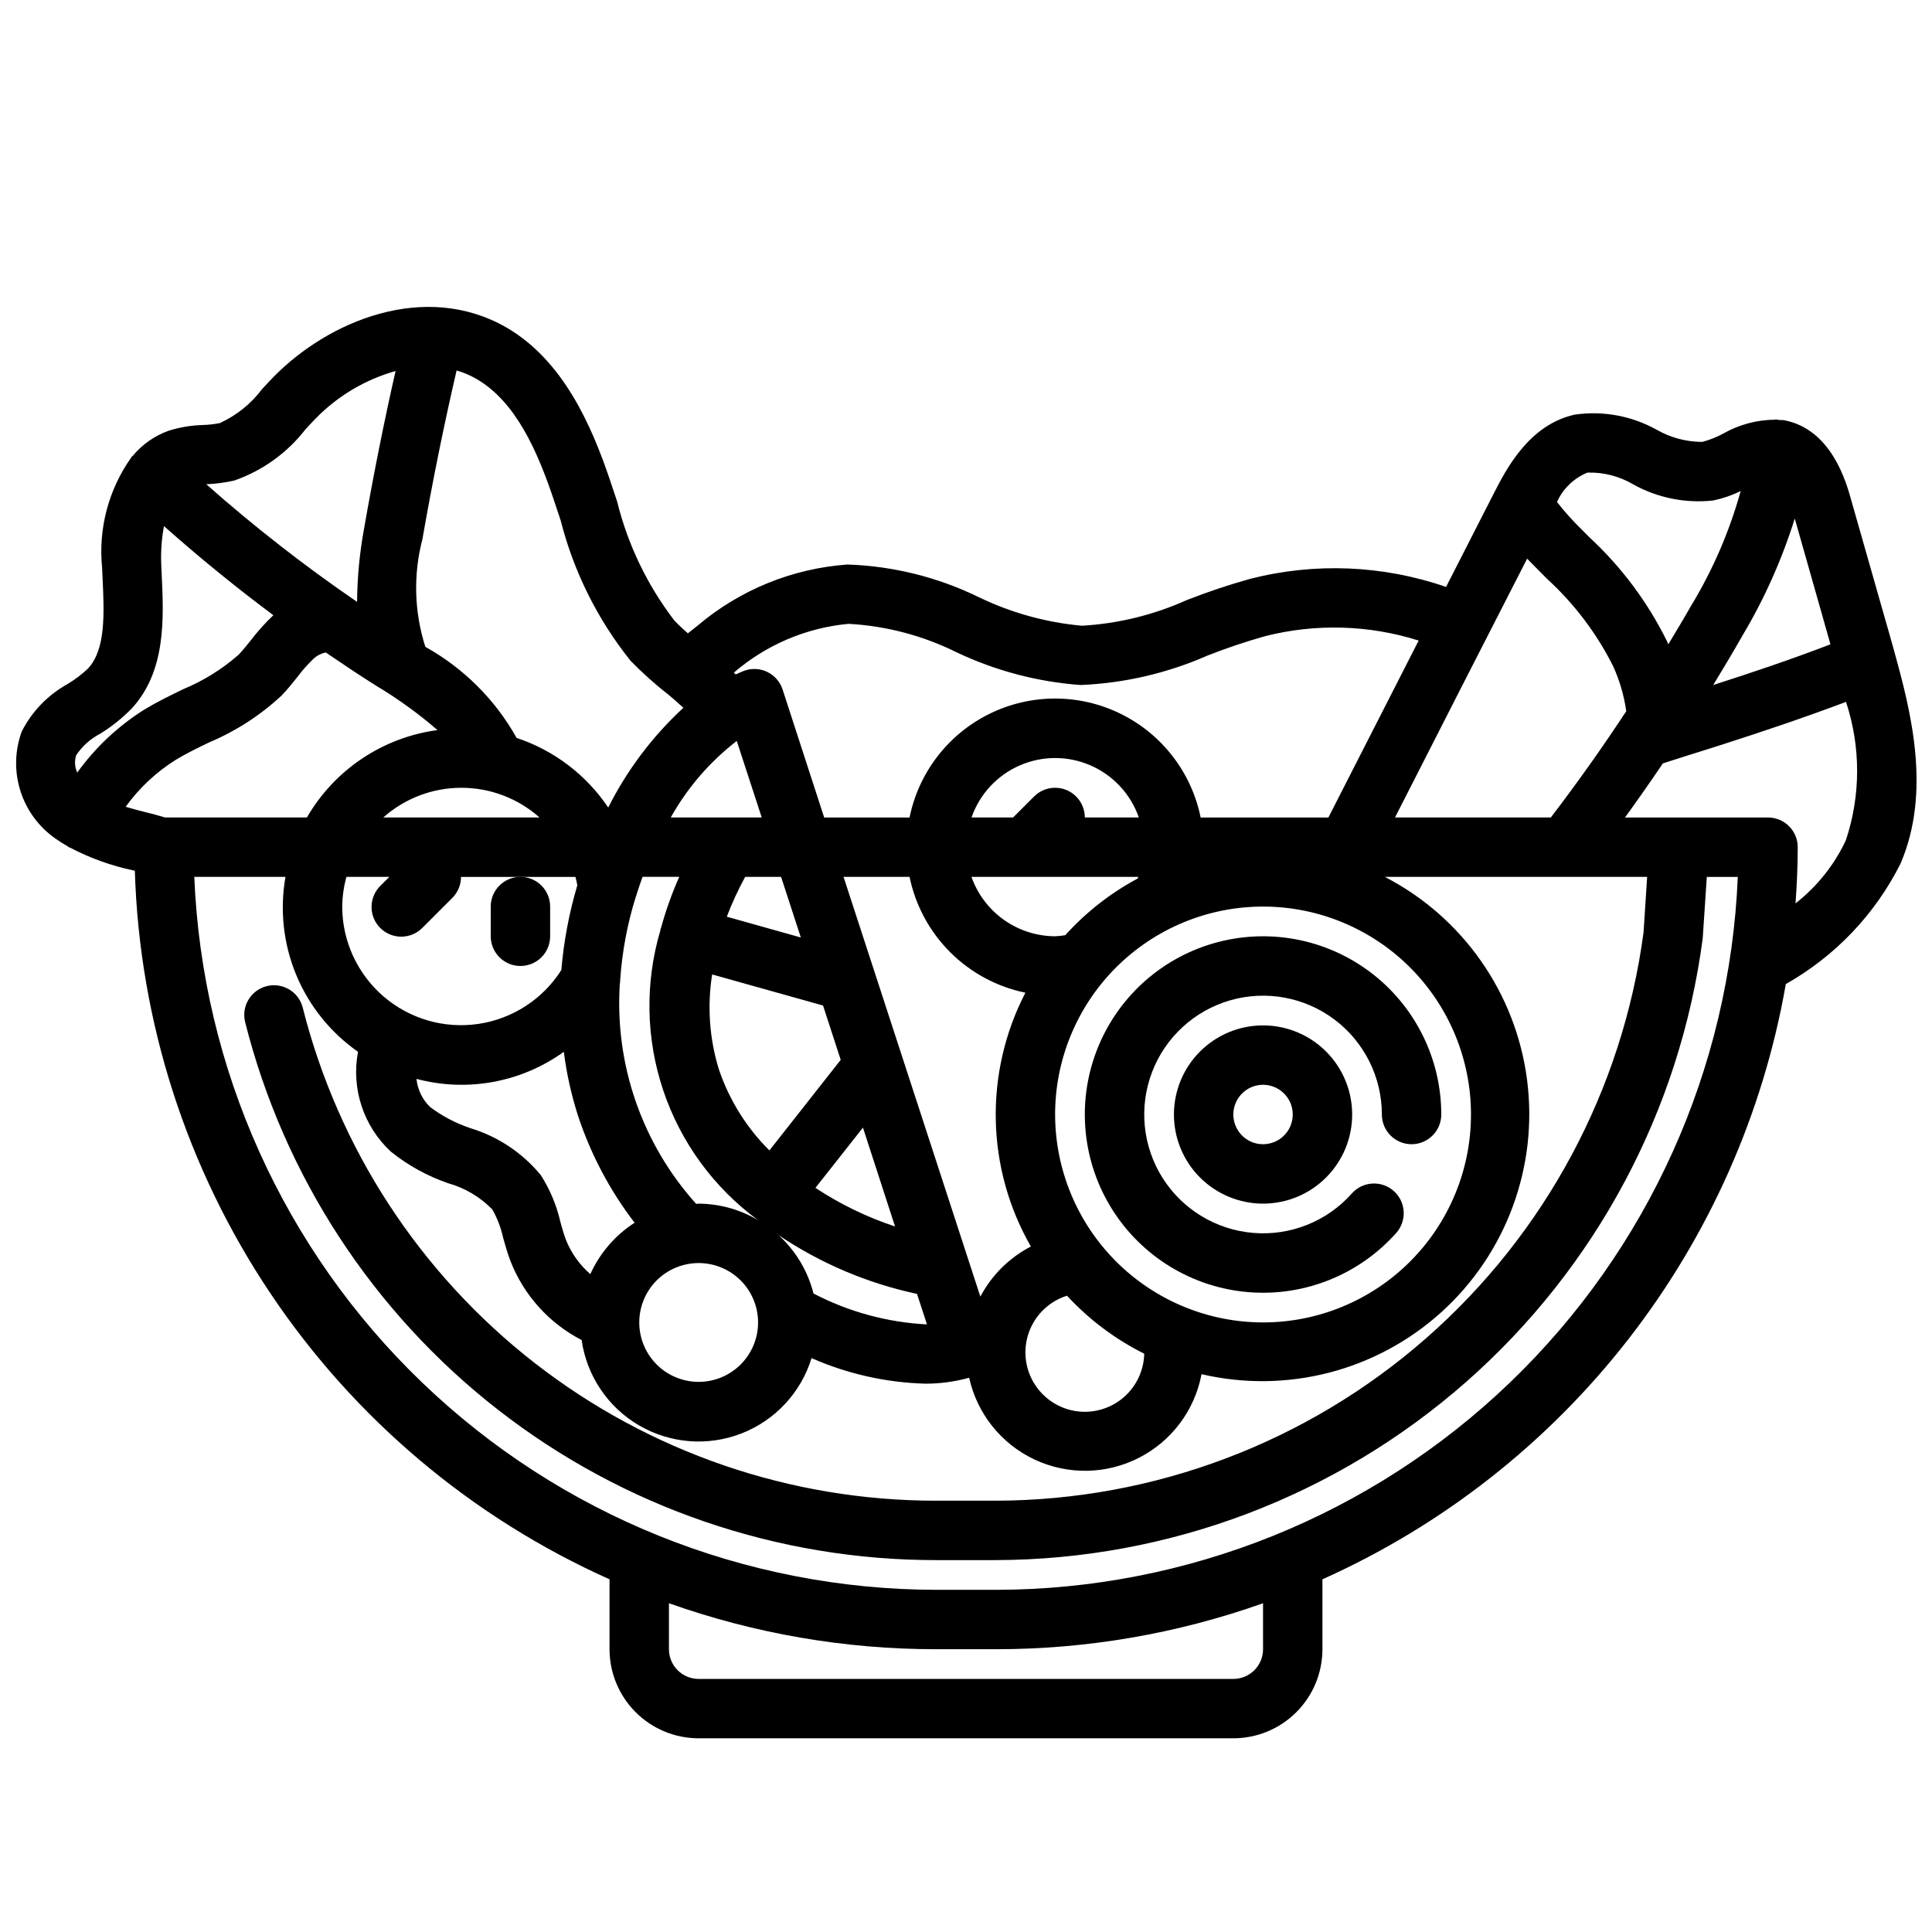 <?xml version="1.0" encoding="UTF-8"?>
<!-- Uploaded to: ICON Repo, www.svgrepo.com, Generator: ICON Repo Mixer Tools -->
<svg width="800px" height="800px" version="1.1" viewBox="144 144 512 512" xmlns="http://www.w3.org/2000/svg">
 <defs>
  <clipPath id="a">
   <path d="m148.09 225h503.81v380h-503.81z"/>
  </clipPath>
 </defs>
 <path d="m514.01 470.75c2.891-3.25 2.602-8.227-0.645-11.117-3.246-2.891-8.223-2.602-11.113 0.645-6.578 7.398-16.25 11.27-26.113 10.457-9.867-0.812-18.773-6.215-24.055-14.586-5.277-8.371-6.312-18.738-2.793-27.988 3.516-9.254 11.18-16.309 20.688-19.059 9.512-2.746 19.758-0.863 27.668 5.086 7.91 5.949 12.562 15.27 12.562 25.168 0 4.348 3.523 7.871 7.871 7.871s7.871-3.523 7.871-7.871c0-14.848-6.981-28.828-18.844-37.75-11.867-8.922-27.234-11.746-41.496-7.625-14.266 4.121-25.758 14.707-31.035 28.582-5.281 13.875-3.727 29.426 4.191 41.984 7.918 12.559 21.277 20.664 36.074 21.883 14.793 1.219 29.301-4.59 39.168-15.68z"/>
 <path d="m478.72 415.74c-6.262 0-12.27 2.488-16.699 6.918-4.43 4.43-6.918 10.434-6.918 16.699 0 6.262 2.488 12.27 6.918 16.699 4.43 4.43 10.438 6.918 16.699 6.918s12.27-2.488 16.699-6.918c4.43-4.43 6.918-10.438 6.918-16.699 0-6.266-2.488-12.27-6.918-16.699-4.43-4.43-10.438-6.918-16.699-6.918zm0 31.488c-3.184 0-6.055-1.918-7.273-4.859s-0.543-6.328 1.707-8.578c2.25-2.254 5.637-2.926 8.578-1.707 2.941 1.219 4.859 4.09 4.859 7.273 0 2.086-0.828 4.09-2.305 5.566-1.477 1.477-3.481 2.305-5.566 2.305z"/>
 <path d="m274.05 384.25v7.871c0 4.348 3.523 7.875 7.871 7.875 4.348 0 7.871-3.527 7.871-7.875v-7.871c0-4.348-3.523-7.871-7.871-7.871-4.348 0-7.871 3.523-7.871 7.871z"/>
 <g clip-path="url(#a)">
  <path d="m161.83 325.32c-5.164 2.875-9.359 7.223-12.047 12.484-1.867 5.051-2.008 10.578-0.402 15.715 1.605 5.141 4.871 9.602 9.281 12.688 1.043 0.742 2.125 1.426 3.246 2.047 0.164 0.094 0.27 0.262 0.449 0.348h0.148c5.316 2.797 10.996 4.84 16.879 6.078l0.355 0.086h-0.004c1.215 39.953 13.66 78.758 35.91 111.96 22.246 33.211 53.398 59.48 89.887 75.805v18.516c0 6.266 2.488 12.27 6.918 16.699 4.426 4.43 10.434 6.918 16.695 6.918h141.7c6.262 0 12.27-2.488 16.699-6.918 4.43-4.43 6.914-10.434 6.914-16.699v-18.516c31.809-14.25 59.633-36.082 81.043-63.582 21.41-27.504 35.75-59.836 41.762-94.164 13.078-7.383 23.66-18.492 30.395-31.914 8.188-19.074 2.801-40.227-1.676-56.285v-0.039c-0.188-0.676-0.387-1.41-0.574-2.062l-10.824-37.98c-1.289-4.652-5.211-18.805-17.84-21.152-0.48-0.086-0.914 0-1.387-0.07-0.211 0-0.395-0.125-0.605-0.133l-0.086-0.004c-0.141 0-0.25 0.07-0.387 0.078-4.742 0.051-9.398 1.305-13.531 3.637-1.777 0.977-3.668 1.73-5.629 2.246-4.188 0-8.305-1.086-11.949-3.148-6.629-3.734-14.309-5.168-21.836-4.078-12.148 2.66-18.199 14.508-21.453 20.859l-1.41 2.762c-3.769 7.359-7.496 14.688-11.25 22.043h0.004c-16.734-5.789-34.801-6.531-51.957-2.133-5.676 1.582-11.273 3.457-16.758 5.613-8.77 3.945-18.188 6.25-27.789 6.801-9.492-0.859-18.75-3.422-27.332-7.566-10.859-5.305-22.719-8.258-34.801-8.656-14.605 1.043-28.5 6.703-39.676 16.16-0.898 0.684-1.738 1.395-2.621 2.078-1.258-1.109-2.481-2.227-3.574-3.394-7.18-9.359-12.348-20.105-15.176-31.559l-1.914-5.731c-4.816-14.219-12.305-31.668-27.551-40.445-21.492-12.258-47.012-1.738-61.652 13.242-0.984 1.008-1.953 2.055-2.93 3.102-2.926 3.91-6.781 7.023-11.219 9.059-1.465 0.293-2.953 0.465-4.449 0.512-3.078 0.078-6.129 0.582-9.066 1.496-3.762 1.328-7.09 3.656-9.629 6.731-0.062 0.062-0.148 0.078-0.203 0.148-0.055 0.07-0.109 0.203-0.188 0.301h-0.004c-5.996 8.48-8.723 18.848-7.676 29.18l0.117 2.652c0.434 9.281 0.891 18.895-3.809 23.984v0.004c-1.688 1.598-3.543 3.004-5.539 4.195zm15.469 32.488c3.566-4.949 8.051-9.16 13.215-12.406 2.852-1.73 5.871-3.188 8.879-4.644 7.012-2.953 13.457-7.098 19.051-12.258 1.574-1.574 2.984-3.363 4.383-5.117h0.004c1.281-1.715 2.703-3.324 4.25-4.809 0.914-0.836 2.039-1.414 3.25-1.668 4.41 3 8.824 5.992 13.336 8.809 5.754 3.441 11.199 7.375 16.273 11.762-14.5 1.941-27.281 10.496-34.605 23.156h-37.621c-0.898-0.262-1.785-0.535-2.738-0.789l-1.777-0.449c-2.043-0.5-4.004-1.02-5.898-1.586zm161.95-17.453 6.613 20.277h-24.105c4.406-7.867 10.355-14.766 17.492-20.277zm45.793 36.023c1.555 7.559 5.293 14.492 10.75 19.949s12.391 9.195 19.949 10.75c-10.977 21.211-10.434 46.543 1.449 67.262-5.711 2.957-10.379 7.594-13.383 13.277l-36.258-111.24zm163.66-84.332c1.086 1.133 2.172 2.227 3.219 3.273l2.125 2.133c7.188 6.586 13.109 14.43 17.477 23.145 1.707 3.777 2.871 7.773 3.453 11.879-6.34 9.637-13 19.02-19.984 28.156h-41.297c11.629-22.848 23.301-45.711 35.012-68.586zm-121.94 195.33c5.84 6.316 12.773 11.523 20.469 15.367-0.086 3.875-1.602 7.586-4.254 10.418-2.652 2.828-6.254 4.578-10.121 4.918-3.863 0.336-7.715-0.766-10.816-3.098-3.102-2.328-5.238-5.719-5.992-9.523-0.754-3.805-0.078-7.754 1.898-11.09 1.977-3.34 5.117-5.828 8.816-6.992zm-3.148-48.02c0-14.617 5.809-28.633 16.141-38.965 10.336-10.336 24.352-16.141 38.965-16.141s28.629 5.805 38.965 16.141c10.332 10.332 16.141 24.348 16.141 38.965 0 14.613-5.809 28.629-16.141 38.965-10.336 10.332-24.352 16.137-38.965 16.137-14.609-0.016-28.617-5.824-38.945-16.156-10.332-10.332-16.141-24.336-16.16-38.945zm5.566-84.285c-3.074-3.074-8.055-3.074-11.129 0l-5.566 5.562h-11.023c2.152-6.172 6.781-11.168 12.773-13.785 5.992-2.617 12.801-2.617 18.793 0 5.992 2.617 10.621 7.613 12.77 13.785h-14.309c-0.004-2.086-0.832-4.09-2.309-5.562zm16.477 21.309c-0.047 0.141-0.094 0.285-0.148 0.426-7.219 3.867-13.715 8.949-19.199 15.027-0.891 0.152-1.793 0.25-2.695 0.289-4.867-0.02-9.609-1.543-13.574-4.359-3.969-2.82-6.969-6.793-8.594-11.383zm-56 118.6c-10.5-0.535-20.754-3.328-30.074-8.191-1.504-5.953-4.723-11.332-9.258-15.469 11.125 7.488 23.578 12.777 36.691 15.578zm-89.215-13.324c-2.844-2.465-5.059-5.574-6.457-9.07-0.59-1.574-1.039-3.148-1.488-4.793h0.004c-1-4.391-2.754-8.578-5.18-12.367-4.859-5.902-11.352-10.238-18.668-12.453-3.824-1.281-7.426-3.168-10.656-5.582-2.055-1.988-3.34-4.637-3.629-7.477 13.434 3.582 27.766 0.949 39.051-7.172 0.723 5.723 1.973 11.367 3.734 16.859 3.375 10.258 8.453 19.871 15.02 28.441-5.144 3.309-9.219 8.039-11.73 13.613zm-64.637-105.27h11.367l-2.305 2.305h-0.004c-1.516 1.469-2.383 3.484-2.402 5.594-0.02 2.113 0.812 4.144 2.305 5.637 1.496 1.492 3.523 2.324 5.637 2.305 2.109-0.02 4.125-0.883 5.594-2.402l7.871-7.871c1.477-1.477 2.305-3.481 2.309-5.566h30.324c0.188 0.738 0.363 1.48 0.496 2.234h-0.004c-2.176 7.32-3.594 14.844-4.234 22.453-4.902 7.719-12.918 12.93-21.965 14.27-9.051 1.344-18.234-1.316-25.164-7.285-6.93-5.969-10.926-14.652-10.941-23.801 0.031-2.66 0.406-5.305 1.117-7.871zm145.39 92.645c-7.449-2.469-14.543-5.91-21.098-10.234l12.594-15.965zm-14.398-44.16-18.895 24.008h0.004c-6.062-6.019-10.641-13.359-13.383-21.449-2.519-8.148-3.133-16.77-1.797-25.191l29.387 8.234zm-47.633-34.922c0 0.094-0.109 0.156-0.133 0.25-0.023 0.094 0 0.172 0 0.27-4.141 13.918-3.879 28.777 0.75 42.543 4.633 13.762 13.402 25.758 25.117 34.344-4.766-2.832-10.199-4.344-15.746-4.375-0.227 0-0.434 0.062-0.66 0.062-14.309-15.906-21.605-36.906-20.238-58.254 0.062-0.359 0.094-0.723 0.102-1.086 0.504-7.438 1.875-14.785 4.094-21.902 0.125-0.312 0.23-0.633 0.309-0.957 0.488-1.512 0.984-3.008 1.527-4.473h9.723c-1.957 4.398-3.574 8.938-4.844 13.578zm9.988 88.773c4.176 0 8.184 1.66 11.133 4.609 2.953 2.953 4.613 6.961 4.613 11.133 0 4.176-1.66 8.184-4.613 11.133-2.949 2.953-6.957 4.613-11.133 4.613-4.172 0-8.18-1.66-11.133-4.613-2.949-2.949-4.609-6.957-4.609-11.133 0-4.172 1.66-8.18 4.609-11.133 2.953-2.949 6.961-4.609 11.133-4.609zm27.078-86.277-19.625-5.512h0.004c1.379-3.621 3.008-7.144 4.863-10.547h9.523zm-110.66-31.805c5.703-5.07 13.07-7.871 20.703-7.871 7.633 0 15 2.801 20.703 7.871zm233.15 220.42c0 2.09-0.828 4.09-2.305 5.566-1.477 1.477-3.481 2.305-5.566 2.305h-141.7c-4.348 0-7.871-3.523-7.871-7.871v-12.184c22.75 8.074 46.711 12.195 70.848 12.184h15.746c24.137 0.012 48.102-4.109 70.848-12.184zm-70.848-15.742h-15.746c-50.812-0.059-99.641-19.746-136.28-54.953-36.645-35.203-58.27-83.207-60.359-133.98h24.168c-1.547 8.754-0.559 17.77 2.848 25.98 3.406 8.211 9.086 15.277 16.375 20.371-1.848 9.727 1.438 19.723 8.699 26.457 4.539 3.648 9.676 6.481 15.184 8.375 4.441 1.242 8.477 3.637 11.699 6.934 1.336 2.356 2.309 4.898 2.879 7.543 0.59 2.094 1.188 4.195 1.945 6.164 3.531 9.031 10.234 16.469 18.852 20.914 1.352 9.465 6.953 17.797 15.211 22.617 8.254 4.82 18.262 5.606 27.168 2.133s15.738-10.824 18.551-19.961c9.547 4.199 19.82 6.504 30.246 6.777 3.894-0.004 7.769-0.535 11.523-1.574 2.098 9.504 8.477 17.5 17.277 21.652 8.801 4.156 19.031 3.996 27.699-0.426 8.672-4.422 14.805-12.609 16.605-22.172 22.602 5.273 46.348-0.867 63.559-16.434 17.211-15.57 25.695-38.586 22.707-61.598-2.988-23.012-17.07-43.098-37.688-53.754h69.512l-0.953 14.719c-5.559 41.625-26.02 79.82-57.586 107.51-31.566 27.691-72.102 43-114.09 43.086h-15.746c-38.562 0.031-76.031-12.82-106.46-36.512-30.426-23.695-52.062-56.879-61.477-94.273-1.121-4.148-5.359-6.629-9.523-5.578-4.164 1.051-6.719 5.246-5.738 9.426 10.266 40.797 33.867 76.996 67.059 102.85 33.191 25.852 74.066 39.871 116.14 39.832h15.746c45.891-0.117 90.18-16.891 124.64-47.199 34.461-30.312 56.746-72.098 62.719-117.6l1.078-16.254h8.211c-2.094 50.77-23.719 98.773-60.359 133.98-36.645 35.207-85.473 54.895-136.29 54.953zm225.29-198.61c-3.07 6.535-7.637 12.258-13.328 16.695 0.348-4.926 0.582-9.879 0.582-14.883 0-2.09-0.828-4.09-2.305-5.566-1.477-1.477-3.477-2.309-5.566-2.309h-37.902c3.422-4.723 6.766-9.5 10.035-14.336 4.172-1.348 8.336-2.668 12.594-3.992l2.969-0.945c10.863-3.488 21.988-7.227 32.969-11.367v0.004c3.945 11.918 3.93 24.793-0.047 36.699zm-4.07-51.957c-10.234 3.938-20.719 7.461-31.07 10.785 2.637-4.336 5.25-8.699 7.754-13.098 5.816-9.762 10.465-20.176 13.855-31.023zm-64.363-45.508c4.266-0.121 8.48 0.973 12.148 3.152 6.422 3.555 13.789 5.039 21.09 4.242 2.543-0.52 5.008-1.363 7.336-2.512-2.981 10.742-7.434 21.023-13.227 30.551-1.922 3.394-3.938 6.731-5.961 10.078-0.102-0.227-0.172-0.457-0.285-0.684l0.004-0.004c-5.125-10.426-12.125-19.82-20.656-27.707l-2.125-2.133v-0.004c-2.297-2.254-4.445-4.656-6.438-7.184 1.602-3.551 4.508-6.348 8.113-7.812zm-195.78 40.086h0.004c9.906 0.547 19.602 3.102 28.496 7.512 10.344 4.914 21.512 7.863 32.934 8.695 11.59-0.488 22.988-3.133 33.605-7.801 4.988-1.965 10.074-3.676 15.234-5.133 13.422-3.418 27.531-3.019 40.738 1.152-7.988 15.629-15.961 31.258-23.922 46.891h-33.852c-2.43-11.953-10.262-22.109-21.211-27.488-10.949-5.383-23.773-5.383-34.723 0-10.949 5.379-18.785 15.535-21.211 27.488h-22.625l-11.02-33.93v0.004c-0.648-1.988-2.059-3.633-3.918-4.582-1.863-0.945-4.023-1.113-6.012-0.465-0.828 0.277-1.66 0.707-2.488 1.055l-0.504-0.473h0.004c8.559-7.383 19.211-11.91 30.473-12.941zm-78.273-33.117 1.875 5.606h0.004c3.449 13.617 9.777 26.34 18.562 37.305 3.172 3.258 6.57 6.293 10.16 9.086 1.379 1.117 2.551 2.258 3.832 3.363l0.004-0.004c-8.184 7.539-14.934 16.5-19.926 26.441-5.824-8.672-14.363-15.164-24.277-18.457-5.668-10.133-14.039-18.484-24.184-24.129-2.965-9.238-3.238-19.133-0.785-28.52 2.754-15.742 5.746-30.434 9.062-44.73h-0.004c1.801 0.52 3.531 1.25 5.156 2.18 10.652 6.086 16.352 19.516 20.523 31.844zm-84.59-4.863c7.484-2.613 14.047-7.336 18.895-13.605 0.891-0.961 1.777-1.922 2.66-2.824 5.836-5.984 13.145-10.328 21.191-12.598-3.039 13.383-5.801 27.191-8.375 41.902-1.164 6.363-1.777 12.812-1.828 19.281-13.957-9.555-27.309-19.969-39.973-31.184h0.148c2.453-0.105 4.891-0.434 7.281-0.973zm-27.164 60.391c9.133-9.902 8.469-24.027 7.934-35.367l-0.117-2.574c-0.164-3.473 0.078-6.957 0.715-10.375 9.348 8.301 19.012 16.176 28.992 23.617-2.141 2.023-4.117 4.215-5.91 6.555-1.086 1.355-2.156 2.715-3.32 3.938h-0.004c-4.367 3.824-9.332 6.906-14.695 9.125-3.344 1.621-6.793 3.297-10.234 5.367-6.961 4.367-13.012 10.043-17.812 16.711-0.68-1.449-0.773-3.102-0.27-4.621 1.617-2.406 3.816-4.363 6.394-5.699 3.035-1.879 5.828-4.121 8.328-6.676z"/>
 </g>
</svg>